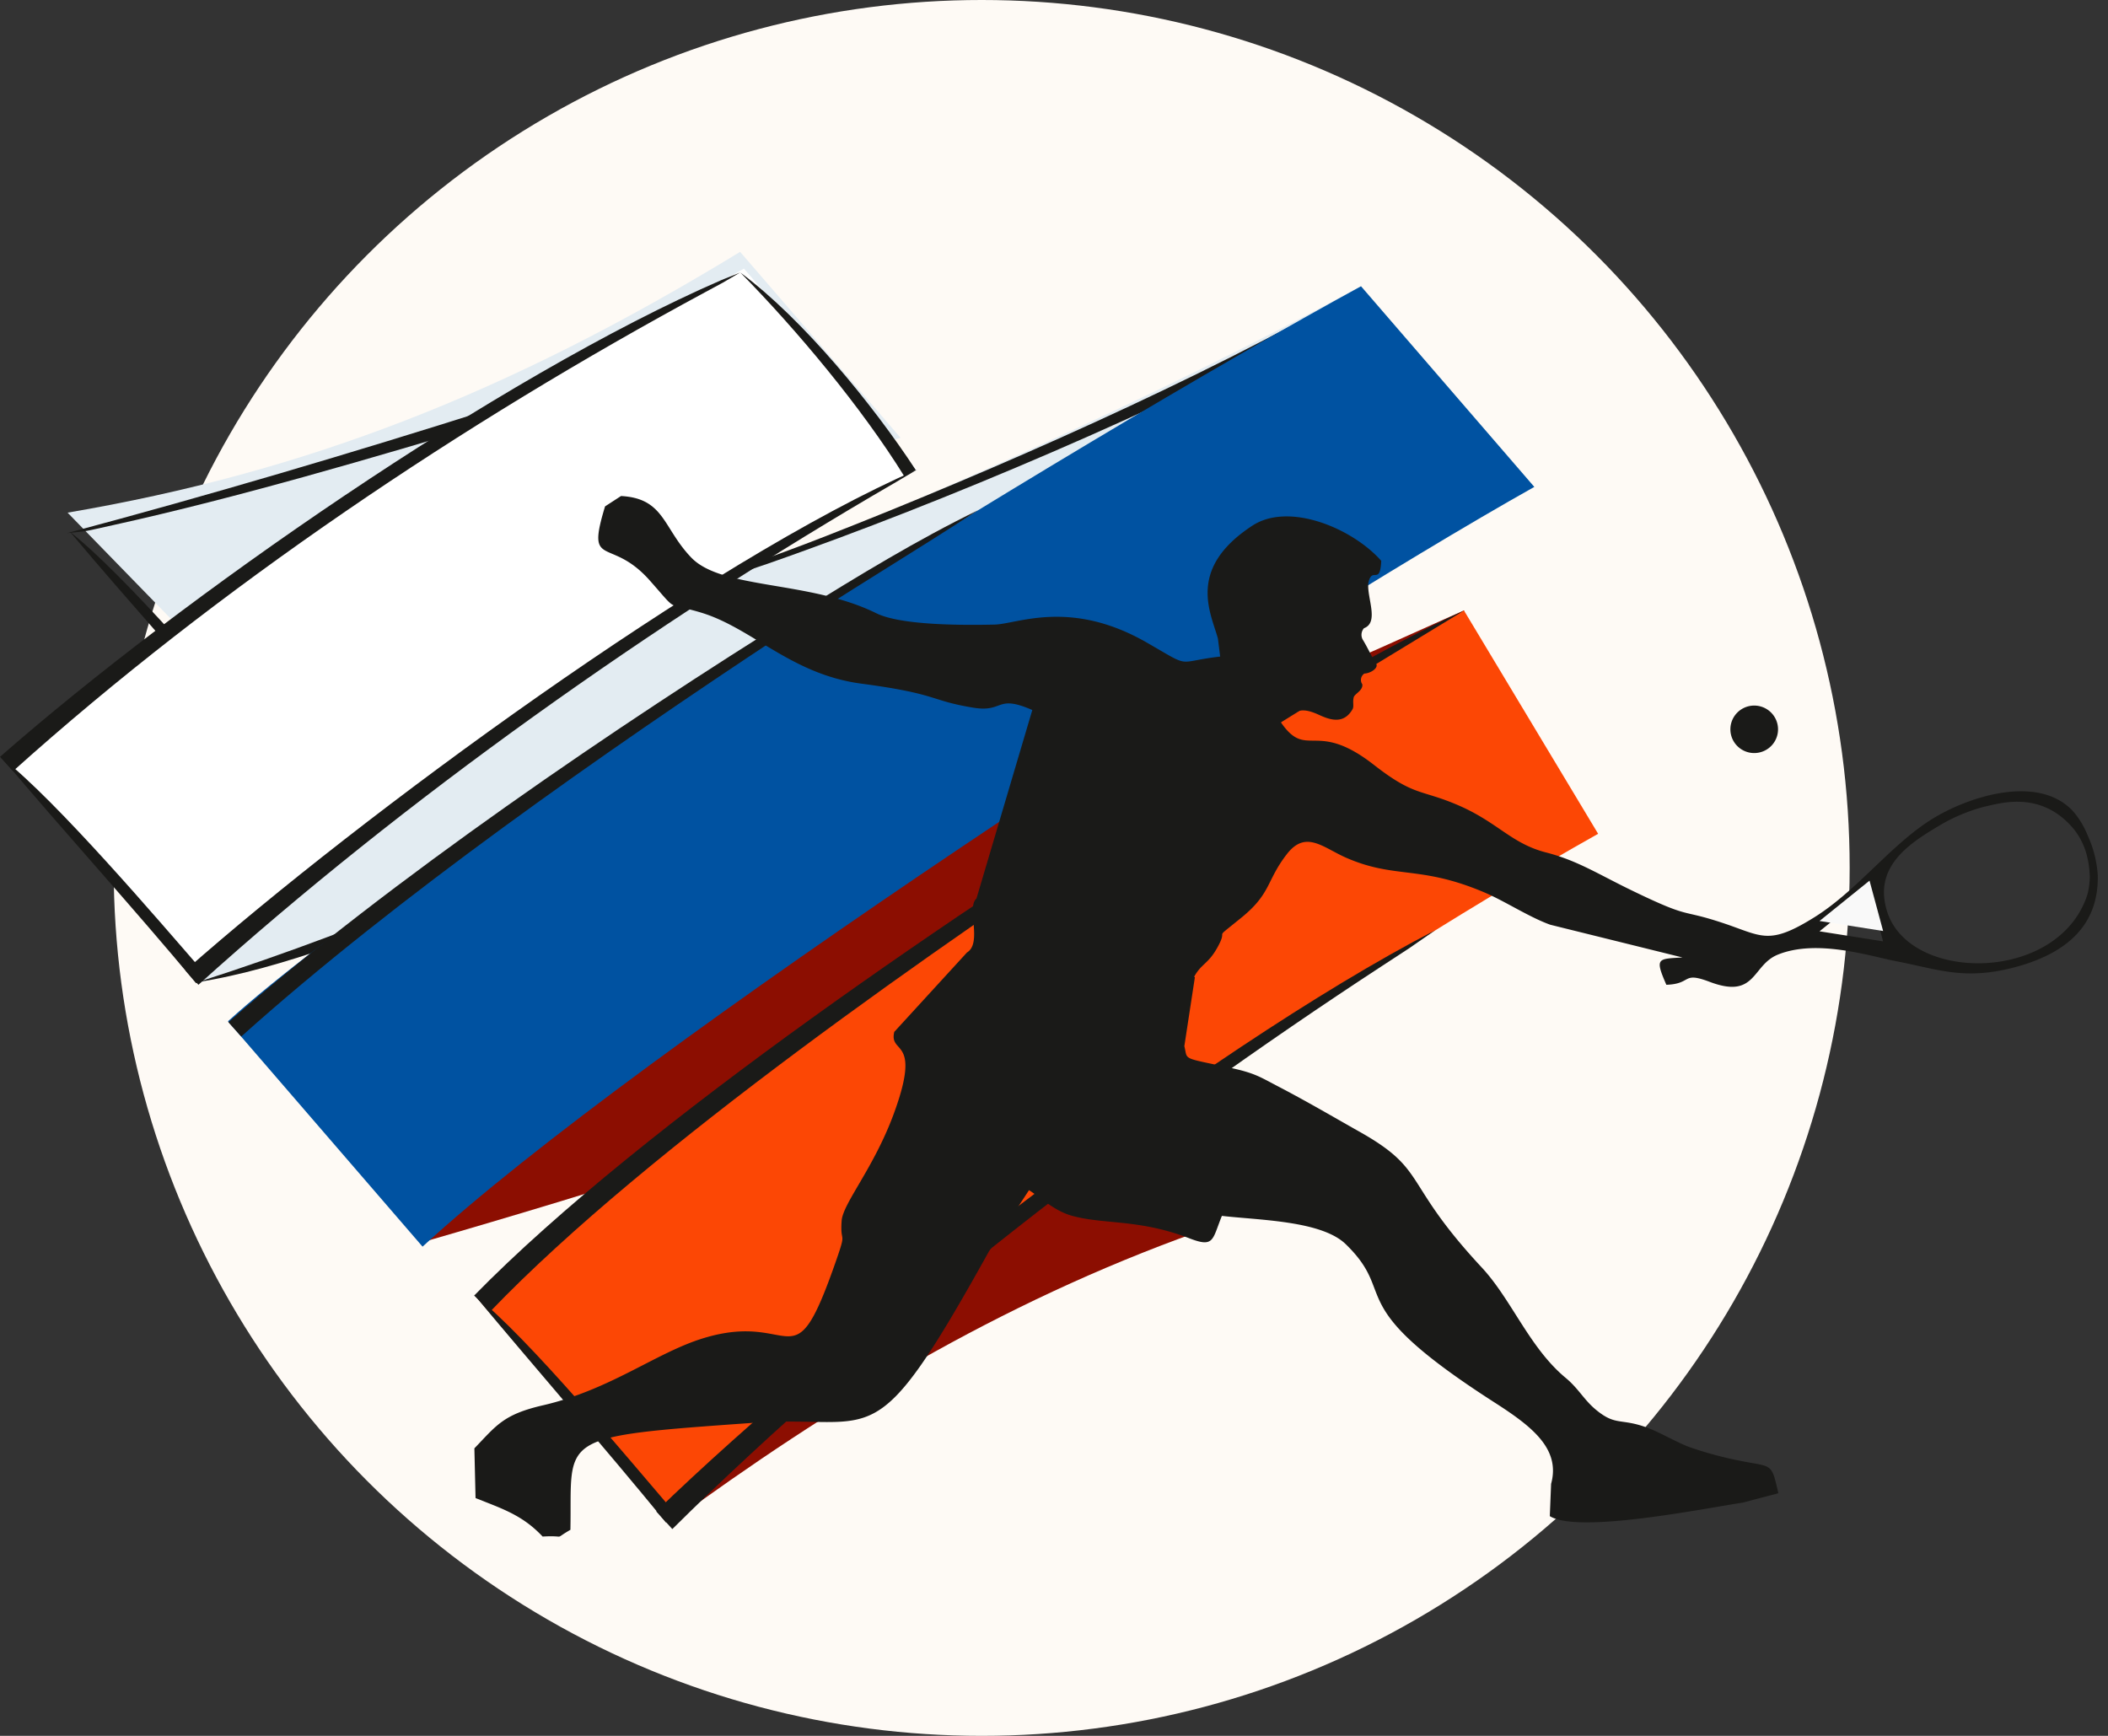 <svg xmlns="http://www.w3.org/2000/svg" fill="none" viewBox="0 0 204 168"><rect x="0" y="0" width="204" height="168" fill="#333333" stroke="none"/><circle cx="95" cy="84" r="84" fill="#FEFAF5"/><path fill="#E3ECF2" fill-rule="evenodd" d="M18.755 62.166 6.54 49.616c22.923-3.914 42.454-11.437 65.085-25.241L87.15 42.371 18.755 62.166Z" clip-rule="evenodd"/><path fill="#1A1A18" fill-rule="evenodd" d="M25.566 73.278c-6.172-7.422-12.658-14.5-18.796-21.81 5.307 4.164 15.034 15.566 19.757 21.011l-.96.8Z" clip-rule="evenodd"/><path fill="#E3ECF2" fill-rule="evenodd" d="m123.976 58.172 7.735-30.469C90.613 49.971 46.381 65.024 7.855 80.46l11.276 14.717c34.954-10.087 75.35-23.908 104.845-37.005Z" clip-rule="evenodd"/><path fill="#8C0E01" fill-rule="evenodd" d="m145.85 83.187-4.176-24.108c-44.079 19.874-73.42 30.923-111.957 46.396l11.275 14.716c34.967-10.086 75.362-23.92 104.858-37.004ZM62.951 145.049l1.992 2.31c15.218-11.136 31.668-21.231 50.949-28.125l-13.531-11.24-39.41 37.055Z" clip-rule="evenodd"/><path fill="#FC4705" fill-rule="evenodd" d="M46.108 125.533c18.897-17.119 67.758-51.26 95.562-66.454l12.988 21.618c-25.332 14.23-70.042 43.986-89.715 66.662l-18.835-21.826Z" clip-rule="evenodd"/><path fill="#1A1A18" fill-rule="evenodd" d="M131.79 29.18c-15.394 8.68-37.168 18.056-53.797 24.059-4.594 1.665-9.91 3.559-14.746 4.346 5.918-1.72 11.063-3.505 16.813-5.754 16.057-6.286 36.178-15.149 51.099-23.729l.631 1.079ZM47.925 40.753c-11.78 3.543-24.948 7.414-36.912 10.054-3.158.695-2.176.54-4.548.795 13.781-3.668 27.512-7.74 41.089-12.04l.371 1.191Z" clip-rule="evenodd"/><path fill="#fff" fill-rule="evenodd" d="M.305 73.35C19.202 56.232 44.195 41.195 72 26l16.772 19.458C63.439 59.687 39.965 75.972 19.139 95.197L.305 73.35Z" clip-rule="evenodd"/><path fill="#1A1A18" fill-rule="evenodd" d="M0 73.25c17.431-15.303 48.3-36.805 69.841-46.155l1.784-.72c-2.214 1.299-1.09.666-3.341 1.882C44.81 40.92 21.06 56.844 1.257 74.637L0 73.25ZM17.94 93.923c17.03-15.045 50.586-39.674 70.832-48.486l-2.235 1.323C63.41 60.17 39.063 77.37 19.202 95.31l-1.262-1.386Z" clip-rule="evenodd"/><path fill="#1A1A18" fill-rule="evenodd" d="M18.976 95.16C12.804 87.732 6.331 80.66.18 73.35c5.308 4.163 15.034 15.56 19.757 21.006l-.96.803ZM87.515 46.1c-4.13-6.662-10.39-14.155-15.87-19.725 6.052 4.488 12.821 12.772 16.98 19.116l-1.11.608ZM44.584 86.88c-7.588 2.976-17.406 6.931-25.407 8.163 8.861-2.856 16.34-5.707 24.931-9.316l.476 1.153Z" clip-rule="evenodd"/><path fill="#0052A1" fill-rule="evenodd" d="M22.059 98.844c18.896-17.122 81.851-55.946 109.652-71.14l16.771 19.42c-25.332 14.228-86.763 54.305-107.59 73.53L22.06 98.844Z" clip-rule="evenodd"/><path fill="#1A1A18" fill-rule="evenodd" d="M22.1 98.931C37.697 85.22 59.856 70.129 77.52 59.167c5.584-3.464 11.222-6.907 17.123-9.783-6.356 4.13-12.82 7.993-19.19 12.193-16.762 11.061-37.196 25.349-52.105 38.741L22.1 98.932ZM45.887 125.387c16.353-16.719 48.117-38.042 68.221-50.639 8.511-5.333 18.479-11.477 27.562-15.648-10.962 6.702-21.298 12.817-32.056 19.982-18.533 12.31-46.94 31.98-62.124 47.799l-1.603-1.494ZM63.506 146.28c17.615-17.089 52.815-44.568 75.383-56.25-3.429 2.377-1.579 1.128-5.087 3.422-23.307 15.22-49.207 35.148-68.738 54.535l-1.558-1.707Z" clip-rule="evenodd"/><path fill="#1A1A18" fill-rule="evenodd" d="M64.446 147.351c-6.143-7.494-12.39-14.658-18.563-22.043 5.266 4.163 14.813 15.752 19.523 21.231l-.96.812Z" clip-rule="evenodd"/><path fill="#1A1A18" fill-rule="evenodd" d="m176.082 90.135 4.836-3.905 1.315 4.875-6.151-.97Zm-81.585-3.172c-.994.833.593 4.309-.918 5.22l-7.037 7.685c-.535 2.265 2.718.416-.055 7.947-1.933 5.241-4.91 8.643-5.036 10.324-.171 2.319.51.854-.484 3.718-4.318 12.439-3.855 4.946-12.796 7.627-4.631 1.382-9.008 4.995-15.635 6.527-3.863.891-4.51 1.973-6.628 4.163l.113 4.812c2.464.995 4.518 1.611 6.49 3.726 2.438-.137.93.362 2.69-.653.179-9.076-1.646-8.984 17.768-10.358 12.053-.832 11.389 3.838 22.731-16.581l3.88-5.932c1.115.691 2.468 2.04 4.23 2.498 3.09.832 6.469.299 11.276 2.156 2.434.945 2.217.154 3.161-2.165 3.591.417 9.634.458 11.981 2.735 5.229 5.075-.697 5.629 14.412 15.328 3.545 2.278 6.41 4.447 5.466 7.873l-.125 3.122c2.731 1.707 14.616-.683 18.667-1.307l3.45-.908c-.685-3.039-.568-2.498-3.813-3.164a35.783 35.783 0 0 1-4.836-1.319c-1.416-.546-2.894-1.474-4.289-1.953-2.322-.795-2.827-.129-4.594-1.548-1.252-.987-1.749-2.103-3.052-3.185-3.512-2.914-5.229-7.581-8.127-10.691-7.797-8.384-5.124-9.375-11.894-13.171-2.505-1.411-5.011-2.894-7.968-4.43-1.67-.878-2.159-1.219-4.518-1.727-4.761-1.02-4.034-.7-4.393-2.082l1.019-6.66-.067-.063c.685-1.249 1.34-1.224 2.205-2.752 1.273-2.248-.681-.487 2.38-2.976 2.886-2.352 2.389-3.564 4.385-6.136 1.833-2.37 3.495-.629 5.755.358 4.71 2.052 7.074.712 13.238 3.297 2.088.874 4.41 2.43 6.498 3.18l12.796 3.168c-2.389.142-2.711.021-1.562 2.644 2.535-.088 1.457-1.32 4.197-.283 4.502 1.706 4.067-1.607 6.581-2.631 3.813-1.553 8.979.162 11.539.649 3.98.762 6.586 1.894 11.589.516 5.429-1.494 7.934-4.5 7.842-8.834a10.774 10.774 0 0 0-.956-3.821 8.473 8.473 0 0 0-1.219-2.136 9.128 9.128 0 0 0-.368-.416c-3.341-3.33-9.759-1.328-13.284.79-4.076 2.444-7.35 6.965-11.555 9.605-4.515 2.827-5.104 1.832-8.966.558-4.177-1.382-2.924-.304-8.77-3.14-3.27-1.585-5.246-2.888-8.286-3.667-3.341-.862-4.644-2.893-8.431-4.542-3.667-1.594-4.247-.832-8.227-3.942-5.671-4.425-6.469-.416-9.004-4.13 1.458-1.323 2.197-1.394 3.759-.674 1.085.495 2.347.874 3.182-.558.171-.291 0-.662.117-1.153.075-.354.918-.658.835-1.274a.733.733 0 0 1-.119-.559.737.737 0 0 1 .315-.477c.668-.042 1.382-.567 1.149-.945-.535-.858-.752-1.42-1.253-2.26a.966.966 0 0 1 .071-1.187c1.482-.558.284-2.914.417-4.35.355-1.72 1.14.303 1.253-2.174-2.81-3.168-8.932-5.711-12.465-3.405-6.428 4.196-3.997 8.492-3.341 10.932l.217 1.74c-4.435.52-2.644 1.207-7.1-1.353-7.408-4.255-12.528-1.79-14.725-1.74-2.848.062-9.012.104-11.446-1.095-6.47-3.197-14.95-2.281-17.924-5.403-2.744-2.869-2.577-5.716-6.786-5.945l-1.545 1.003c-1.876 6.174.496 2.848 4.322 7.165 2.865 3.23 1.445 2.052 4.953 3.11 4.97 1.498 8.715 5.977 15.522 6.88 7.546 1.004 6.544 1.62 10.82 2.324 3.028.5 2.168-1.32 5.73.229l-5.404 18.246Zm107.744-2.002c-.05-2.011-.58-3.747-1.971-5.192-3.136-3.247-6.874-1.977-8.252-1.69a16.819 16.819 0 0 0-4.389 1.853c-2.944 1.748-6.381 4.009-4.991 8.326 2.209 6.885 16.596 6.881 19.365-1.666a7.196 7.196 0 0 0 .23-1.632h.008Z" clip-rule="evenodd"/><path fill="#F9F9F9" fill-rule="evenodd" d="m182.238 90.105-1.316-4.874-4.84 3.904 6.156.97Z" clip-rule="evenodd"/><path fill="#1A1A18" fill-rule="evenodd" d="M168.507 68.658a2.308 2.308 0 0 1 3.396 1.075 2.288 2.288 0 0 1-.531 2.497 2.31 2.31 0 0 1-3.542-.392 2.29 2.29 0 0 1 .032-2.554 2.31 2.31 0 0 1 .645-.626Z" clip-rule="evenodd"/></svg>